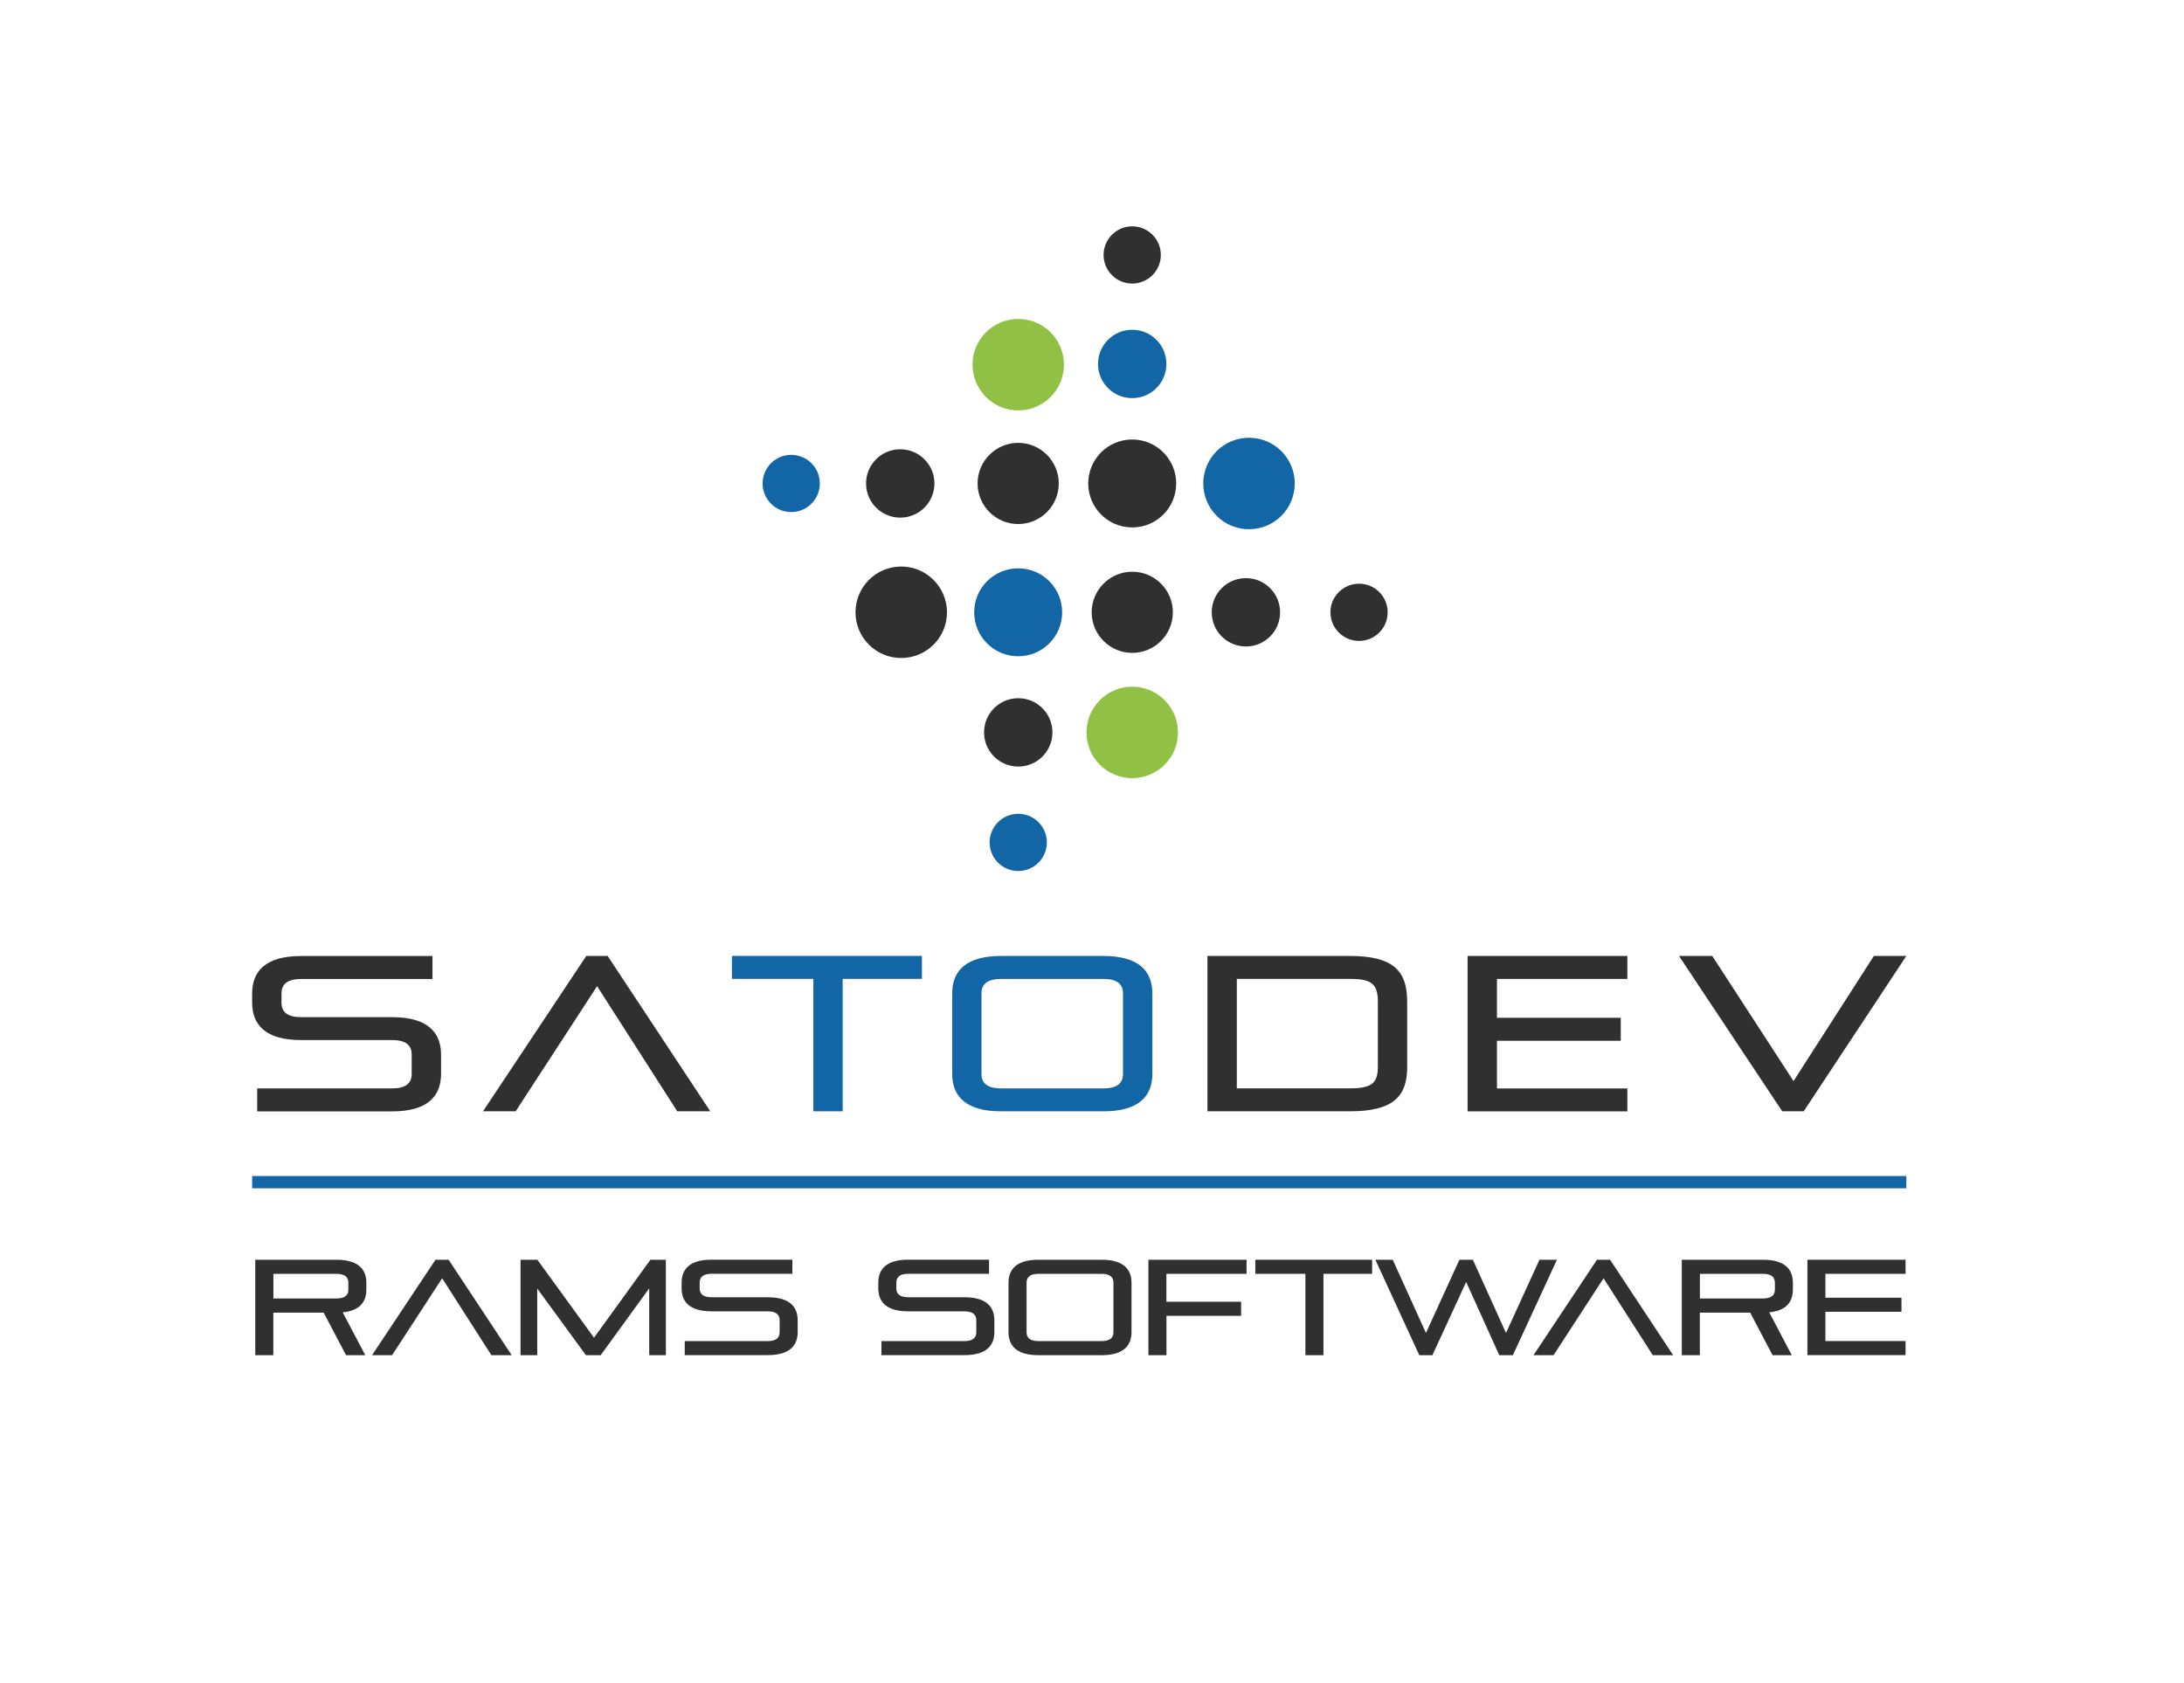 <?xml version="1.0" encoding="UTF-8"?>
<svg id="Calque_1" data-name="Calque 1" xmlns="http://www.w3.org/2000/svg" viewBox="0 0 341.12 262.9">
  <defs>
    <style>
      .cls-1 {
        fill: #303031;
      }

      .cls-2 {
        fill: #1266a6;
      }

      .cls-3 {
        fill: #90c145;
      }
    </style>
  </defs>
  <g>
    <path class="cls-1" d="M40.17,173.62v-3.58h21.1c2.07,0,3.03-.79,3.03-2.24v-3.07c0-1.45-.96-2.24-3.03-2.24h-14.27c-5.52,0-7.62-2.38-7.62-5.86v-1.41c0-3.48,2.1-5.86,7.62-5.86h20.55v3.59h-20.55c-2.07,0-3.03.79-3.03,2.24v1.48c0,1.45.96,2.24,3.03,2.24h14.27c5.52,0,7.62,2.38,7.62,5.86v3c0,3.48-2.1,5.86-7.62,5.86h-21.1Z"/>
    <path class="cls-1" d="M105.78,173.62l-12.52-19.55-12.72,19.55h-5.1l16.13-24.27h3.34l16.03,24.27h-5.17Z"/>
    <path class="cls-2" d="M127.04,173.62v-20.69h-12.72v-3.59h29.68v3.59h-12.38v20.69h-4.59Z"/>
    <path class="cls-2" d="M156.34,173.62c-5.52,0-7.62-2.38-7.62-5.86v-12.55c0-3.48,2.1-5.86,7.62-5.86h16.03c5.51,0,7.62,2.38,7.62,5.86v12.55c0,3.48-2.1,5.86-7.62,5.86h-16.03ZM175.4,155.18c0-1.45-.96-2.24-3.03-2.24h-16.03c-2.07,0-3.04.79-3.04,2.24v12.62c0,1.45.97,2.24,3.04,2.24h16.03c2.07,0,3.03-.79,3.03-2.24v-12.62Z"/>
    <path class="cls-1" d="M188.59,173.62v-24.27h22.24c6.86,0,8.96,2.38,8.96,7.17v10.17c0,4.55-2.1,6.93-8.96,6.93h-22.24ZM215.21,156.52c0-2.79-.96-3.59-4.38-3.59h-17.65v17.1h17.65c3.41,0,4.38-.79,4.38-3.38v-10.14Z"/>
    <path class="cls-1" d="M229.22,173.62v-24.27h24.96v3.59h-20.37v6.07h19.34v3.59h-19.34v7.45h20.37v3.58h-24.96Z"/>
    <path class="cls-1" d="M278.37,173.62l-16.13-24.27h5.2l12.69,19.55,12.55-19.55h5.07l-16.03,24.27h-3.34Z"/>
  </g>
  <rect class="cls-2" x="39.38" y="183.73" width="258.37" height="1.92"/>
  <g>
    <path class="cls-1" d="M207.8,95.66c0-2.47,2-4.47,4.47-4.47s4.47,2,4.47,4.47-2,4.47-4.47,4.47-4.47-2-4.47-4.47"/>
    <path class="cls-1" d="M189.26,95.66c0-2.95,2.39-5.34,5.34-5.34s5.34,2.39,5.34,5.34-2.39,5.34-5.34,5.34-5.34-2.39-5.34-5.34"/>
    <path class="cls-1" d="M170.51,95.66c0-3.5,2.84-6.34,6.34-6.34s6.34,2.84,6.34,6.34-2.84,6.34-6.34,6.34-6.34-2.84-6.34-6.34"/>
    <path class="cls-2" d="M152.16,95.66c0-3.8,3.08-6.87,6.87-6.87s6.87,3.07,6.87,6.87-3.07,6.87-6.87,6.87-6.87-3.07-6.87-6.87"/>
    <path class="cls-1" d="M133.62,95.66c0-3.95,3.2-7.15,7.14-7.15s7.15,3.2,7.15,7.15-3.2,7.14-7.15,7.14-7.14-3.2-7.14-7.14"/>
    <path class="cls-2" d="M128.05,75.53c0,2.47-2,4.47-4.47,4.47s-4.47-2-4.47-4.47,2-4.47,4.47-4.47,4.47,2,4.47,4.47"/>
    <path class="cls-1" d="M145.95,75.53c0,2.95-2.39,5.34-5.34,5.34s-5.34-2.39-5.34-5.34,2.39-5.34,5.34-5.34,5.34,2.39,5.34,5.34"/>
    <path class="cls-1" d="M165.37,75.53c0,3.5-2.84,6.34-6.34,6.34s-6.34-2.84-6.34-6.34,2.84-6.34,6.34-6.34,6.34,2.84,6.34,6.34"/>
    <path class="cls-1" d="M183.71,75.53c0,3.8-3.07,6.87-6.87,6.87s-6.87-3.08-6.87-6.87,3.07-6.87,6.87-6.87,6.87,3.08,6.87,6.87"/>
    <path class="cls-2" d="M202.23,75.53c0,3.95-3.2,7.15-7.15,7.15s-7.14-3.2-7.14-7.15,3.2-7.14,7.14-7.14,7.15,3.2,7.15,7.14"/>
    <path class="cls-1" d="M176.84,44.3c-2.47,0-4.47-2-4.47-4.47s2-4.47,4.47-4.47,4.47,2,4.47,4.47-2,4.47-4.47,4.47"/>
    <path class="cls-2" d="M176.84,62.2c-2.95,0-5.34-2.39-5.34-5.34s2.39-5.34,5.34-5.34,5.34,2.39,5.34,5.34-2.39,5.34-5.34,5.34"/>
    <path class="cls-3" d="M176.84,121.57c-3.95,0-7.14-3.2-7.14-7.14s3.2-7.15,7.14-7.15,7.15,3.2,7.15,7.15-3.2,7.14-7.15,7.14"/>
    <path class="cls-2" d="M159.04,127.14c2.47,0,4.47,2,4.47,4.47s-2,4.47-4.47,4.47-4.47-2-4.47-4.47,2-4.47,4.47-4.47"/>
    <path class="cls-1" d="M159.04,109.08c2.95,0,5.34,2.39,5.34,5.34s-2.39,5.34-5.34,5.34-5.34-2.39-5.34-5.34,2.39-5.34,5.34-5.34"/>
    <path class="cls-3" d="M159.04,49.83c3.95,0,7.14,3.2,7.14,7.14s-3.2,7.15-7.14,7.15-7.14-3.2-7.14-7.15,3.2-7.14,7.14-7.14"/>
  </g>
  <g>
    <path class="cls-1" d="M54.05,211.72l-3.5-6.65h-7.86v6.65h-2.82v-14.91h12.67c3.39,0,4.68,1.46,4.68,3.6v1.06c0,1.93-1.04,3.3-3.69,3.56l3.52,6.69h-3.01ZM54.41,200.39c0-.89-.59-1.38-1.86-1.38h-9.85v3.85h9.85c1.27,0,1.86-.49,1.86-1.38v-1.1Z"/>
    <path class="cls-1" d="M76.75,211.72l-7.69-12.01-7.82,12.01h-3.13l9.91-14.91h2.05l9.85,14.91h-3.18Z"/>
    <path class="cls-1" d="M101.4,211.72v-10.44l-7.58,10.44h-2.31l-7.6-10.42v10.42h-2.61v-14.91h2.63l8.85,12.18,8.81-12.18h2.41v14.91h-2.6Z"/>
    <path class="cls-1" d="M106.95,211.72v-2.2h12.96c1.27,0,1.86-.49,1.86-1.38v-1.89c0-.89-.59-1.38-1.86-1.38h-8.77c-3.39,0-4.68-1.46-4.68-3.6v-.87c0-2.14,1.29-3.6,4.68-3.6h12.62v2.2h-12.62c-1.27,0-1.86.49-1.86,1.38v.91c0,.89.59,1.38,1.86,1.38h8.77c3.39,0,4.68,1.46,4.68,3.6v1.84c0,2.14-1.29,3.6-4.68,3.6h-12.96Z"/>
    <path class="cls-1" d="M137.67,211.72v-2.2h12.96c1.27,0,1.86-.49,1.86-1.38v-1.89c0-.89-.59-1.38-1.86-1.38h-8.77c-3.39,0-4.68-1.46-4.68-3.6v-.87c0-2.14,1.29-3.6,4.68-3.6h12.62v2.2h-12.62c-1.27,0-1.86.49-1.86,1.38v.91c0,.89.59,1.38,1.86,1.38h8.77c3.39,0,4.68,1.46,4.68,3.6v1.84c0,2.14-1.29,3.6-4.68,3.6h-12.96Z"/>
    <path class="cls-1" d="M162.2,211.72c-3.39,0-4.68-1.46-4.68-3.6v-7.71c0-2.14,1.29-3.6,4.68-3.6h9.85c3.39,0,4.68,1.46,4.68,3.6v7.71c0,2.14-1.29,3.6-4.68,3.6h-9.85ZM173.91,200.39c0-.89-.59-1.38-1.86-1.38h-9.85c-1.27,0-1.86.49-1.86,1.38v7.75c0,.89.59,1.38,1.86,1.38h9.85c1.27,0,1.86-.49,1.86-1.38v-7.75Z"/>
    <path class="cls-1" d="M182.19,205.58v6.14h-2.82v-14.91h15.33v2.2h-12.52v4.36h11.67v2.2h-11.67Z"/>
    <path class="cls-1" d="M203.89,211.72v-12.71h-7.82v-2.2h18.24v2.2h-7.6v12.71h-2.82Z"/>
    <path class="cls-1" d="M234.17,211.72l-5.17-11.44-5.27,11.44h-2.05l-6.86-14.91h2.71l5.19,11.44,5.23-11.44h2.1l5.17,11.44,5.23-11.44h2.73l-6.88,14.91h-2.12Z"/>
    <path class="cls-1" d="M258.15,211.72l-7.69-12.01-7.81,12.01h-3.13l9.91-14.91h2.05l9.85,14.91h-3.18Z"/>
    <path class="cls-1" d="M276.86,211.72l-3.5-6.65h-7.86v6.65h-2.82v-14.91h12.67c3.39,0,4.68,1.46,4.68,3.6v1.06c0,1.93-1.04,3.3-3.69,3.56l3.52,6.69h-3.01ZM277.22,200.39c0-.89-.59-1.38-1.86-1.38h-9.85v3.85h9.85c1.27,0,1.86-.49,1.86-1.38v-1.1Z"/>
    <path class="cls-1" d="M282.3,211.72v-14.91h15.33v2.2h-12.52v3.73h11.88v2.2h-11.88v4.57h12.52v2.2h-15.33Z"/>
  </g>
</svg>